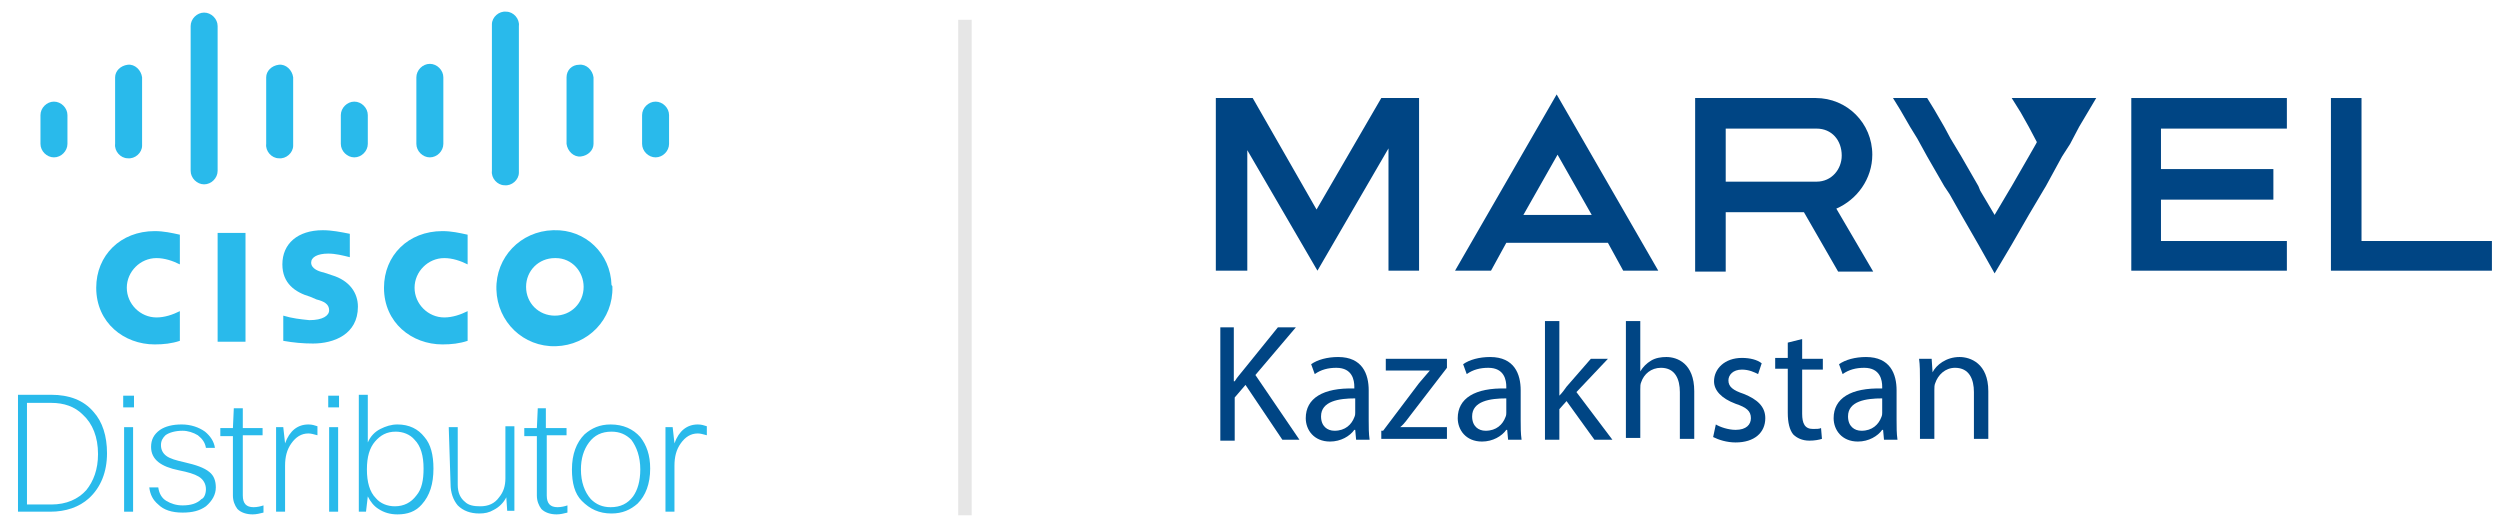 <svg xmlns="http://www.w3.org/2000/svg" xmlns:xlink="http://www.w3.org/1999/xlink" id="Layer_1" x="0px" y="0px" viewBox="0 0 278 58.2" style="enable-background:new 0 0 278 58.2;" xml:space="preserve"><style type="text/css">	.st0{fill:#29BAEB;}	.st1{clip-path:url(#SVGID_2_);fill:#29BAEB;}	.st2{fill:#004584;}	.st3{opacity:0.1;fill:#1F1F1F;stroke:#000000;stroke-width:1.5;stroke-miterlimit:10;}</style><g>	<polygon class="st0" points="24.2,25.9 27.3,25.9 27.3,38 24.2,38 24.2,25.9  "></polygon>	<path class="st0" d="M52,29.4c-0.8-0.4-1.7-0.7-2.6-0.7c-1.8,0-3.3,1.5-3.3,3.3c0,1.8,1.5,3.3,3.3,3.3l0,0c0.9,0,1.8-0.3,2.6-0.7  v3.3c-0.9,0.3-1.8,0.4-2.8,0.4c-3.4,0-6.5-2.4-6.5-6.3c0-3.6,2.7-6.3,6.5-6.3c1,0,1.9,0.2,2.8,0.4V29.4L52,29.4z"></path>	<path class="st0" d="M20,29.4c-0.8-0.4-1.7-0.7-2.6-0.7c-1.8,0-3.3,1.5-3.3,3.3c0,1.8,1.5,3.3,3.3,3.3l0,0c0.9,0,1.8-0.3,2.6-0.7  v3.3c-0.9,0.3-1.8,0.4-2.8,0.4c-3.4,0-6.5-2.4-6.5-6.3c0-3.6,2.7-6.3,6.5-6.3c1,0,1.9,0.2,2.8,0.4V29.4L20,29.4z"></path>	<path class="st0" d="M61.7,28.7c-1.8,0-3.2,1.4-3.2,3.2c0,1.8,1.4,3.2,3.2,3.2c1.8,0,3.2-1.4,3.2-3.2v0c0-1.7-1.3-3.2-3.1-3.2  C61.7,28.7,61.7,28.7,61.7,28.7L61.7,28.7z M68.1,31.9c0.1,3.6-2.7,6.5-6.3,6.6c-3.6,0.1-6.5-2.7-6.6-6.3c-0.1-3.6,2.7-6.5,6.3-6.6  c0.1,0,0.1,0,0.1,0c3.5-0.1,6.3,2.6,6.4,6.1C68.1,31.8,68.1,31.8,68.1,31.9L68.1,31.9z"></path>	<path class="st0" d="M38.9,28.6c-0.8-0.2-1.6-0.4-2.4-0.4c-1.2,0-1.9,0.4-1.9,1c0,0.7,0.9,1,1.4,1.1l0.9,0.3c2,0.6,2.9,2,2.9,3.5  c0,3.1-2.7,4.1-5,4.1c-1.1,0-2.2-0.1-3.3-0.3v-2.8c1,0.3,1.9,0.4,2.9,0.5c1.5,0,2.2-0.5,2.2-1.1c0-0.7-0.6-1-1.4-1.2L34.5,33  c-1.7-0.5-3.1-1.5-3.1-3.6c0-2.3,1.7-3.8,4.5-3.8c1,0,2,0.2,3,0.4L38.9,28.6L38.9,28.6z"></path>	<path class="st0" d="M7.5,12.8c0-0.8-0.7-1.5-1.5-1.5c-0.8,0-1.5,0.7-1.5,1.5V16c0,0.8,0.7,1.5,1.5,1.5c0.8,0,1.5-0.7,1.5-1.5l0,0  V12.8L7.5,12.8z"></path>	<path class="st0" d="M15.8,8.6c-0.1-0.8-0.8-1.5-1.6-1.4c-0.8,0.1-1.4,0.7-1.4,1.4V16c-0.1,0.8,0.6,1.6,1.4,1.6  c0.8,0.1,1.6-0.6,1.6-1.4c0-0.1,0-0.1,0-0.2V8.6L15.8,8.6z"></path>	<path class="st0" d="M24.2,2.9c0-0.8-0.7-1.5-1.5-1.5c-0.8,0-1.5,0.7-1.5,1.5V19c0,0.8,0.7,1.5,1.5,1.5c0.8,0,1.5-0.7,1.5-1.5V2.9  L24.2,2.9z"></path>	<path class="st0" d="M32.6,8.6c-0.1-0.8-0.8-1.5-1.6-1.4c-0.8,0.1-1.4,0.7-1.4,1.4V16c-0.1,0.8,0.6,1.6,1.4,1.6  c0.8,0.1,1.6-0.6,1.6-1.4c0-0.1,0-0.1,0-0.2V8.6L32.6,8.6z"></path>	<path class="st0" d="M40.9,12.8c0-0.8-0.7-1.5-1.5-1.5c-0.8,0-1.5,0.7-1.5,1.5l0,0V16c0,0.8,0.7,1.5,1.5,1.5c0.8,0,1.5-0.7,1.5-1.5  l0,0V12.8L40.9,12.8z"></path>	<g>		<defs>			<rect id="SVGID_1_" x="2" y="1.2" width="76.6" height="56"></rect>		</defs>		<clipPath id="SVGID_2_">			<use xlink:href="#SVGID_1_" style="overflow:visible;"></use>		</clipPath>		<path class="st1" d="M49.3,8.6c0-0.8-0.7-1.5-1.5-1.5c-0.8,0-1.5,0.7-1.5,1.5V16c0,0.8,0.7,1.5,1.5,1.5c0.8,0,1.5-0.7,1.5-1.5V8.6   L49.3,8.6z"></path>		<path class="st1" d="M57.7,2.9c0.1-0.8-0.6-1.6-1.4-1.6c-0.8-0.1-1.6,0.6-1.6,1.4c0,0.1,0,0.1,0,0.2V19c-0.1,0.8,0.6,1.6,1.4,1.6   c0.8,0.1,1.6-0.6,1.6-1.4c0-0.1,0-0.1,0-0.2V2.9L57.7,2.9z"></path>	</g>	<path class="st0" d="M66,8.6c-0.1-0.8-0.8-1.5-1.6-1.4C63.6,7.2,63,7.8,63,8.6V16c0.1,0.8,0.8,1.5,1.6,1.4c0.8-0.1,1.4-0.7,1.4-1.4  V8.6L66,8.6z"></path>	<path class="st0" d="M74.4,12.8c0-0.8-0.7-1.5-1.5-1.5c-0.8,0-1.5,0.7-1.5,1.5V16c0,0.8,0.7,1.5,1.5,1.5c0.8,0,1.5-0.7,1.5-1.5  V12.8L74.4,12.8z"></path>	<path class="st0" d="M5.7,44.8H3v11.3h2.7c1.7,0,3-0.6,3.9-1.6c0.8-1,1.3-2.3,1.3-4c0-1.9-0.6-3.4-1.7-4.4  C8.3,45.2,7.1,44.8,5.7,44.8L5.7,44.8z M2,43.9h3.7c2,0,3.6,0.6,4.7,1.9c1,1.1,1.5,2.7,1.5,4.6c0,2.1-0.7,3.8-2,5  c-1.1,1-2.6,1.5-4.3,1.5H2V43.9L2,43.9z"></path>	<path class="st0" d="M14.8,56.9h-1v-9.4h1V56.9L14.8,56.9z M14.9,45.3h-1.2v-1.3h1.2V45.3L14.9,45.3z"></path>	<path class="st0" d="M22.9,54.4c0-0.6-0.3-1.1-0.8-1.4c-0.5-0.3-1.2-0.5-2.2-0.7c-2-0.4-3.1-1.2-3.1-2.6c0-0.8,0.3-1.4,1-1.9  c0.6-0.4,1.4-0.6,2.4-0.6c1,0,1.9,0.3,2.6,0.8c0.6,0.5,1,1.1,1.1,1.8h-1c-0.1-0.6-0.4-1-0.9-1.4c-0.5-0.3-1.1-0.5-1.7-0.5  c-0.8,0-1.5,0.2-1.9,0.5c-0.3,0.3-0.5,0.6-0.5,1.1c0,0.5,0.2,0.9,0.6,1.2c0.4,0.3,1.1,0.5,2,0.7c1.3,0.3,2.2,0.6,2.8,1.1  c0.5,0.4,0.7,1,0.7,1.7c0,0.8-0.4,1.5-1.1,2.1c-0.7,0.5-1.5,0.7-2.6,0.7c-1.2,0-2.1-0.3-2.7-0.9c-0.6-0.5-0.9-1.1-1-1.9h1  c0.1,0.7,0.4,1.2,0.9,1.5c0.5,0.3,1.1,0.5,1.8,0.5c0.9,0,1.6-0.2,2.1-0.7C22.7,55.4,22.9,54.9,22.9,54.4L22.9,54.4z"></path>	<path class="st0" d="M29.2,48.4H27v6.7c0,0.9,0.4,1.3,1.2,1.3c0.4,0,0.8-0.1,1.1-0.2V57c-0.4,0.1-0.8,0.2-1.2,0.2  c-0.7,0-1.3-0.2-1.7-0.6c-0.3-0.4-0.5-0.9-0.5-1.5v-6.6h-1.4v-0.9h1.4l0.1-2.2H27v2.2h2.2V48.4L29.2,48.4z"></path>	<path class="st0" d="M31.7,56.9h-1v-9.4h0.8l0.2,1.8c0.5-1.4,1.4-2.1,2.6-2.1c0.4,0,0.7,0.1,1,0.2v1c-0.4-0.1-0.7-0.2-1-0.2  c-0.8,0-1.4,0.4-1.9,1.1c-0.5,0.7-0.7,1.5-0.7,2.5V56.9L31.7,56.9z"></path>	<path class="st0" d="M37.6,56.9h-1v-9.4h1V56.9L37.6,56.9z M37.7,45.3h-1.2v-1.3h1.2V45.3L37.7,45.3z"></path>	<path class="st0" d="M47.1,52.1c0-1.4-0.3-2.5-1-3.2c-0.5-0.6-1.3-0.9-2.1-0.9c-1,0-1.7,0.4-2.3,1.1c-0.6,0.7-0.9,1.7-0.9,3.1  c0,1.4,0.3,2.5,1,3.2c0.5,0.6,1.3,0.9,2.1,0.9c1,0,1.8-0.4,2.4-1.2C46.9,54.4,47.1,53.4,47.1,52.1L47.1,52.1z M40.7,56.9h-0.8v-13  h1v5.3c0.3-0.7,0.8-1.2,1.4-1.5c0.6-0.3,1.2-0.5,1.9-0.5c1.3,0,2.3,0.5,3,1.4c0.7,0.8,1,2,1,3.5c0,1.7-0.4,3-1.3,4  c-0.7,0.8-1.6,1.1-2.7,1.1c-0.8,0-1.5-0.2-2.1-0.6c-0.5-0.3-0.9-0.8-1.2-1.4L40.7,56.9L40.7,56.9z"></path>	<path class="st0" d="M49.9,47.5h1v6.4c0,0.9,0.3,1.5,0.8,1.9c0.4,0.4,1,0.5,1.7,0.5c0.9,0,1.6-0.3,2.1-1c0.5-0.6,0.7-1.3,0.7-2.1  v-5.8h1v9.4h-0.8l-0.1-1.5c-0.3,0.6-0.8,1.1-1.4,1.4c-0.5,0.3-1,0.4-1.6,0.4c-1,0-1.8-0.3-2.4-0.9c-0.5-0.6-0.8-1.4-0.8-2.4  L49.9,47.5L49.9,47.5L49.9,47.5z"></path>	<path class="st0" d="M63,48.4h-2.2v6.7c0,0.9,0.4,1.3,1.2,1.3c0.4,0,0.8-0.1,1.1-0.2V57c-0.4,0.1-0.8,0.2-1.2,0.2  c-0.7,0-1.3-0.2-1.7-0.6c-0.3-0.4-0.5-0.9-0.5-1.5v-6.6h-1.4v-0.9h1.4l0.1-2.2h0.9v2.2H63V48.4L63,48.4z"></path>	<path class="st0" d="M64.6,52.2c0,1.4,0.4,2.5,1.1,3.3c0.6,0.6,1.3,0.9,2.2,0.9c1.1,0,1.9-0.4,2.5-1.2c0.5-0.7,0.8-1.7,0.8-3  c0-1.4-0.4-2.5-1-3.3c-0.6-0.6-1.3-0.9-2.2-0.9c-1.1,0-1.9,0.4-2.5,1.2C64.9,50,64.6,51,64.6,52.2L64.6,52.2z M63.6,52.2  c0-1.7,0.5-3,1.4-3.9c0.8-0.7,1.7-1.1,2.9-1.1c1.4,0,2.5,0.5,3.3,1.4c0.7,0.9,1.1,2,1.1,3.5c0,1.7-0.5,3-1.4,3.9  c-0.8,0.7-1.7,1.1-2.9,1.1c-1.4,0-2.4-0.5-3.3-1.4C63.9,54.9,63.6,53.7,63.6,52.2L63.6,52.2z"></path>	<path class="st0" d="M75,56.9h-1v-9.4h0.8l0.2,1.8c0.5-1.4,1.4-2.1,2.6-2.1c0.4,0,0.7,0.1,1,0.2v1c-0.4-0.1-0.7-0.2-1-0.2  c-0.8,0-1.4,0.4-1.9,1.1C75.2,50,75,50.8,75,51.8V56.9L75,56.9z"></path></g><g>	<polygon class="st2" points="237,30.1 254.3,30.1 254.3,26.8 240.3,26.8 240.3,22.2 252.8,22.2 252.8,18.8 240.3,18.8 240.3,14.3   254.3,14.3 254.3,10.9 237,10.9  "></polygon>	<path class="st2" d="M208.2,17.2c0-3.5-2.8-6.3-6.3-6.3h-13.4v19.3h3.4v-6.6h8.7l3.8,6.6h3.9l-4.1-7  C206.5,22.2,208.2,19.9,208.2,17.2 M202,20.2h-10.1v-5.9H202c1.7,0,2.8,1.3,2.8,3C204.8,18.8,203.7,20.2,202,20.2"></path>	<polygon class="st2" points="262.6,26.8 262.6,10.9 259.2,10.9 259.2,30.1 277.1,30.1 277.1,26.8  "></polygon>	<polygon class="st2" points="146.4,23.3 139.3,10.9 135.2,10.9 135.2,30.1 138.7,30.1 138.7,16.7 146.5,30.1 154.4,16.5   154.4,30.1 157.8,30.1 157.8,10.9 153.6,10.9  "></polygon>	<polygon class="st2" points="225.6,10.9 225.6,10.9 223.7,10.9 224.7,12.5 225.6,14.1 226.5,15.8 226.4,16 225.6,17.4 223.7,20.7   223.4,21.2 221.8,23.9 220.2,21.2 220,20.7 218.1,17.4 216.9,15.4 216.2,14.1 215.1,12.2 214.3,10.9 210.5,10.9 211.3,12.2   212.4,14.1 213.2,15.4 214.3,17.4 216.2,20.7 216.8,21.6 218.1,23.9 220,27.2 221.8,30.4 223.7,27.2 225.6,23.9 227.2,21.2   227.5,20.7 229.3,17.4 230.2,16 231.2,14.1 233.1,10.9 229.3,10.9  "></polygon>	<path class="st2" d="M161.8,30.1h4l1.7-3.1h11.3l1.7,3.1h3.9l-11.3-19.6L161.8,30.1z M169.4,23.9l3.8-6.7l3.8,6.7H169.4z"></path></g><g>	<path class="st2" d="M135.6,36.4h1.6v6h0.1c0.3-0.5,0.7-0.9,1-1.3l3.8-4.7h2l-4.5,5.3l4.9,7.2h-1.9l-4.1-6.1l-1.2,1.4v4.8h-1.6  V36.4z"></path>	<path class="st2" d="M152.2,46.7c0,0.8,0,1.5,0.1,2.2h-1.5l-0.1-1.1h-0.1c-0.5,0.7-1.5,1.3-2.7,1.3c-1.8,0-2.7-1.3-2.7-2.6  c0-2.2,1.9-3.4,5.4-3.3V43c0-0.7-0.2-2.1-2-2.1c-0.9,0-1.7,0.2-2.4,0.7l-0.4-1.1c0.7-0.5,1.8-0.8,3-0.8c2.7,0,3.4,1.9,3.4,3.7V46.7  z M150.7,44.3c-1.8,0-3.8,0.3-3.8,2c0,1.1,0.7,1.6,1.5,1.6c1.2,0,1.9-0.7,2.2-1.5c0.1-0.2,0.1-0.4,0.1-0.5V44.3z"></path>	<path class="st2" d="M153.8,47.9l4-5.3c0.4-0.5,0.8-0.9,1.2-1.4v0h-4.9v-1.3h6.8v1l-4,5.2c-0.4,0.5-0.7,1-1.2,1.4v0h5.2v1.3h-7.3  V47.9z"></path>	<path class="st2" d="M169.1,46.7c0,0.8,0,1.5,0.1,2.2h-1.5l-0.1-1.1h-0.1c-0.5,0.7-1.5,1.3-2.7,1.3c-1.8,0-2.7-1.3-2.7-2.6  c0-2.2,1.9-3.4,5.4-3.3V43c0-0.7-0.2-2.1-2-2.1c-0.9,0-1.7,0.2-2.4,0.7l-0.4-1.1c0.7-0.5,1.8-0.8,3-0.8c2.7,0,3.4,1.9,3.4,3.7V46.7  z M167.5,44.3c-1.8,0-3.8,0.3-3.8,2c0,1.1,0.7,1.6,1.5,1.6c1.2,0,1.9-0.7,2.2-1.5c0.1-0.2,0.1-0.4,0.1-0.5V44.3z"></path>	<path class="st2" d="M173.4,44L173.4,44c0.3-0.3,0.6-0.7,0.8-1l2.7-3.1h1.9l-3.5,3.7l4,5.3h-2l-3.1-4.3l-0.8,0.9v3.4h-1.6V35.7h1.6  V44z"></path>	<path class="st2" d="M180.8,35.7h1.6v5.6h0c0.3-0.5,0.7-0.9,1.2-1.2c0.5-0.3,1.1-0.4,1.7-0.4c1.2,0,3.1,0.7,3.1,3.8v5.3h-1.6v-5.2  c0-1.4-0.5-2.7-2.1-2.7c-1.1,0-1.9,0.7-2.2,1.6c-0.1,0.2-0.1,0.5-0.1,0.8v5.4h-1.6V35.7z"></path>	<path class="st2" d="M190.8,47.2c0.5,0.3,1.4,0.6,2.2,0.6c1.2,0,1.7-0.6,1.7-1.3c0-0.8-0.5-1.2-1.7-1.6c-1.6-0.6-2.4-1.5-2.4-2.5  c0-1.4,1.2-2.6,3.1-2.6c0.9,0,1.7,0.2,2.2,0.6l-0.4,1.2c-0.4-0.2-1-0.5-1.8-0.5c-1,0-1.5,0.6-1.5,1.2c0,0.7,0.5,1.1,1.7,1.5  c1.5,0.6,2.4,1.4,2.4,2.7c0,1.6-1.2,2.7-3.3,2.7c-1,0-1.9-0.3-2.5-0.6L190.8,47.2z"></path>	<path class="st2" d="M200.4,37.7v2.2h2.3v1.2h-2.3V46c0,1.1,0.3,1.7,1.2,1.7c0.4,0,0.7,0,0.9-0.1l0.1,1.2c-0.3,0.1-0.8,0.2-1.4,0.2  c-0.8,0-1.4-0.3-1.8-0.7c-0.4-0.5-0.6-1.3-0.6-2.4v-4.9h-1.4v-1.2h1.4v-1.7L200.4,37.7z"></path>	<path class="st2" d="M210.9,46.7c0,0.8,0,1.5,0.1,2.2h-1.5l-0.1-1.1h-0.1c-0.5,0.7-1.5,1.3-2.7,1.3c-1.8,0-2.7-1.3-2.7-2.6  c0-2.2,1.9-3.4,5.4-3.3V43c0-0.7-0.2-2.1-2-2.1c-0.9,0-1.7,0.2-2.4,0.7l-0.4-1.1c0.7-0.5,1.8-0.8,3-0.8c2.7,0,3.4,1.9,3.4,3.7V46.7  z M209.3,44.3c-1.8,0-3.8,0.3-3.8,2c0,1.1,0.7,1.6,1.5,1.6c1.2,0,1.9-0.7,2.2-1.5c0.1-0.2,0.1-0.4,0.1-0.5V44.3z"></path>	<path class="st2" d="M213.5,42.3c0-0.9,0-1.7-0.1-2.4h1.4l0.1,1.5h0c0.4-0.8,1.5-1.7,3-1.7c1.2,0,3.2,0.7,3.2,3.8v5.3h-1.6v-5.2  c0-1.4-0.5-2.7-2.1-2.7c-1.1,0-1.9,0.8-2.2,1.7c-0.1,0.2-0.1,0.5-0.1,0.8v5.4h-1.6V42.3z"></path></g><line class="st3" x1="107.3" y1="2.2" x2="107.3" y2="57.3"></line></svg>
